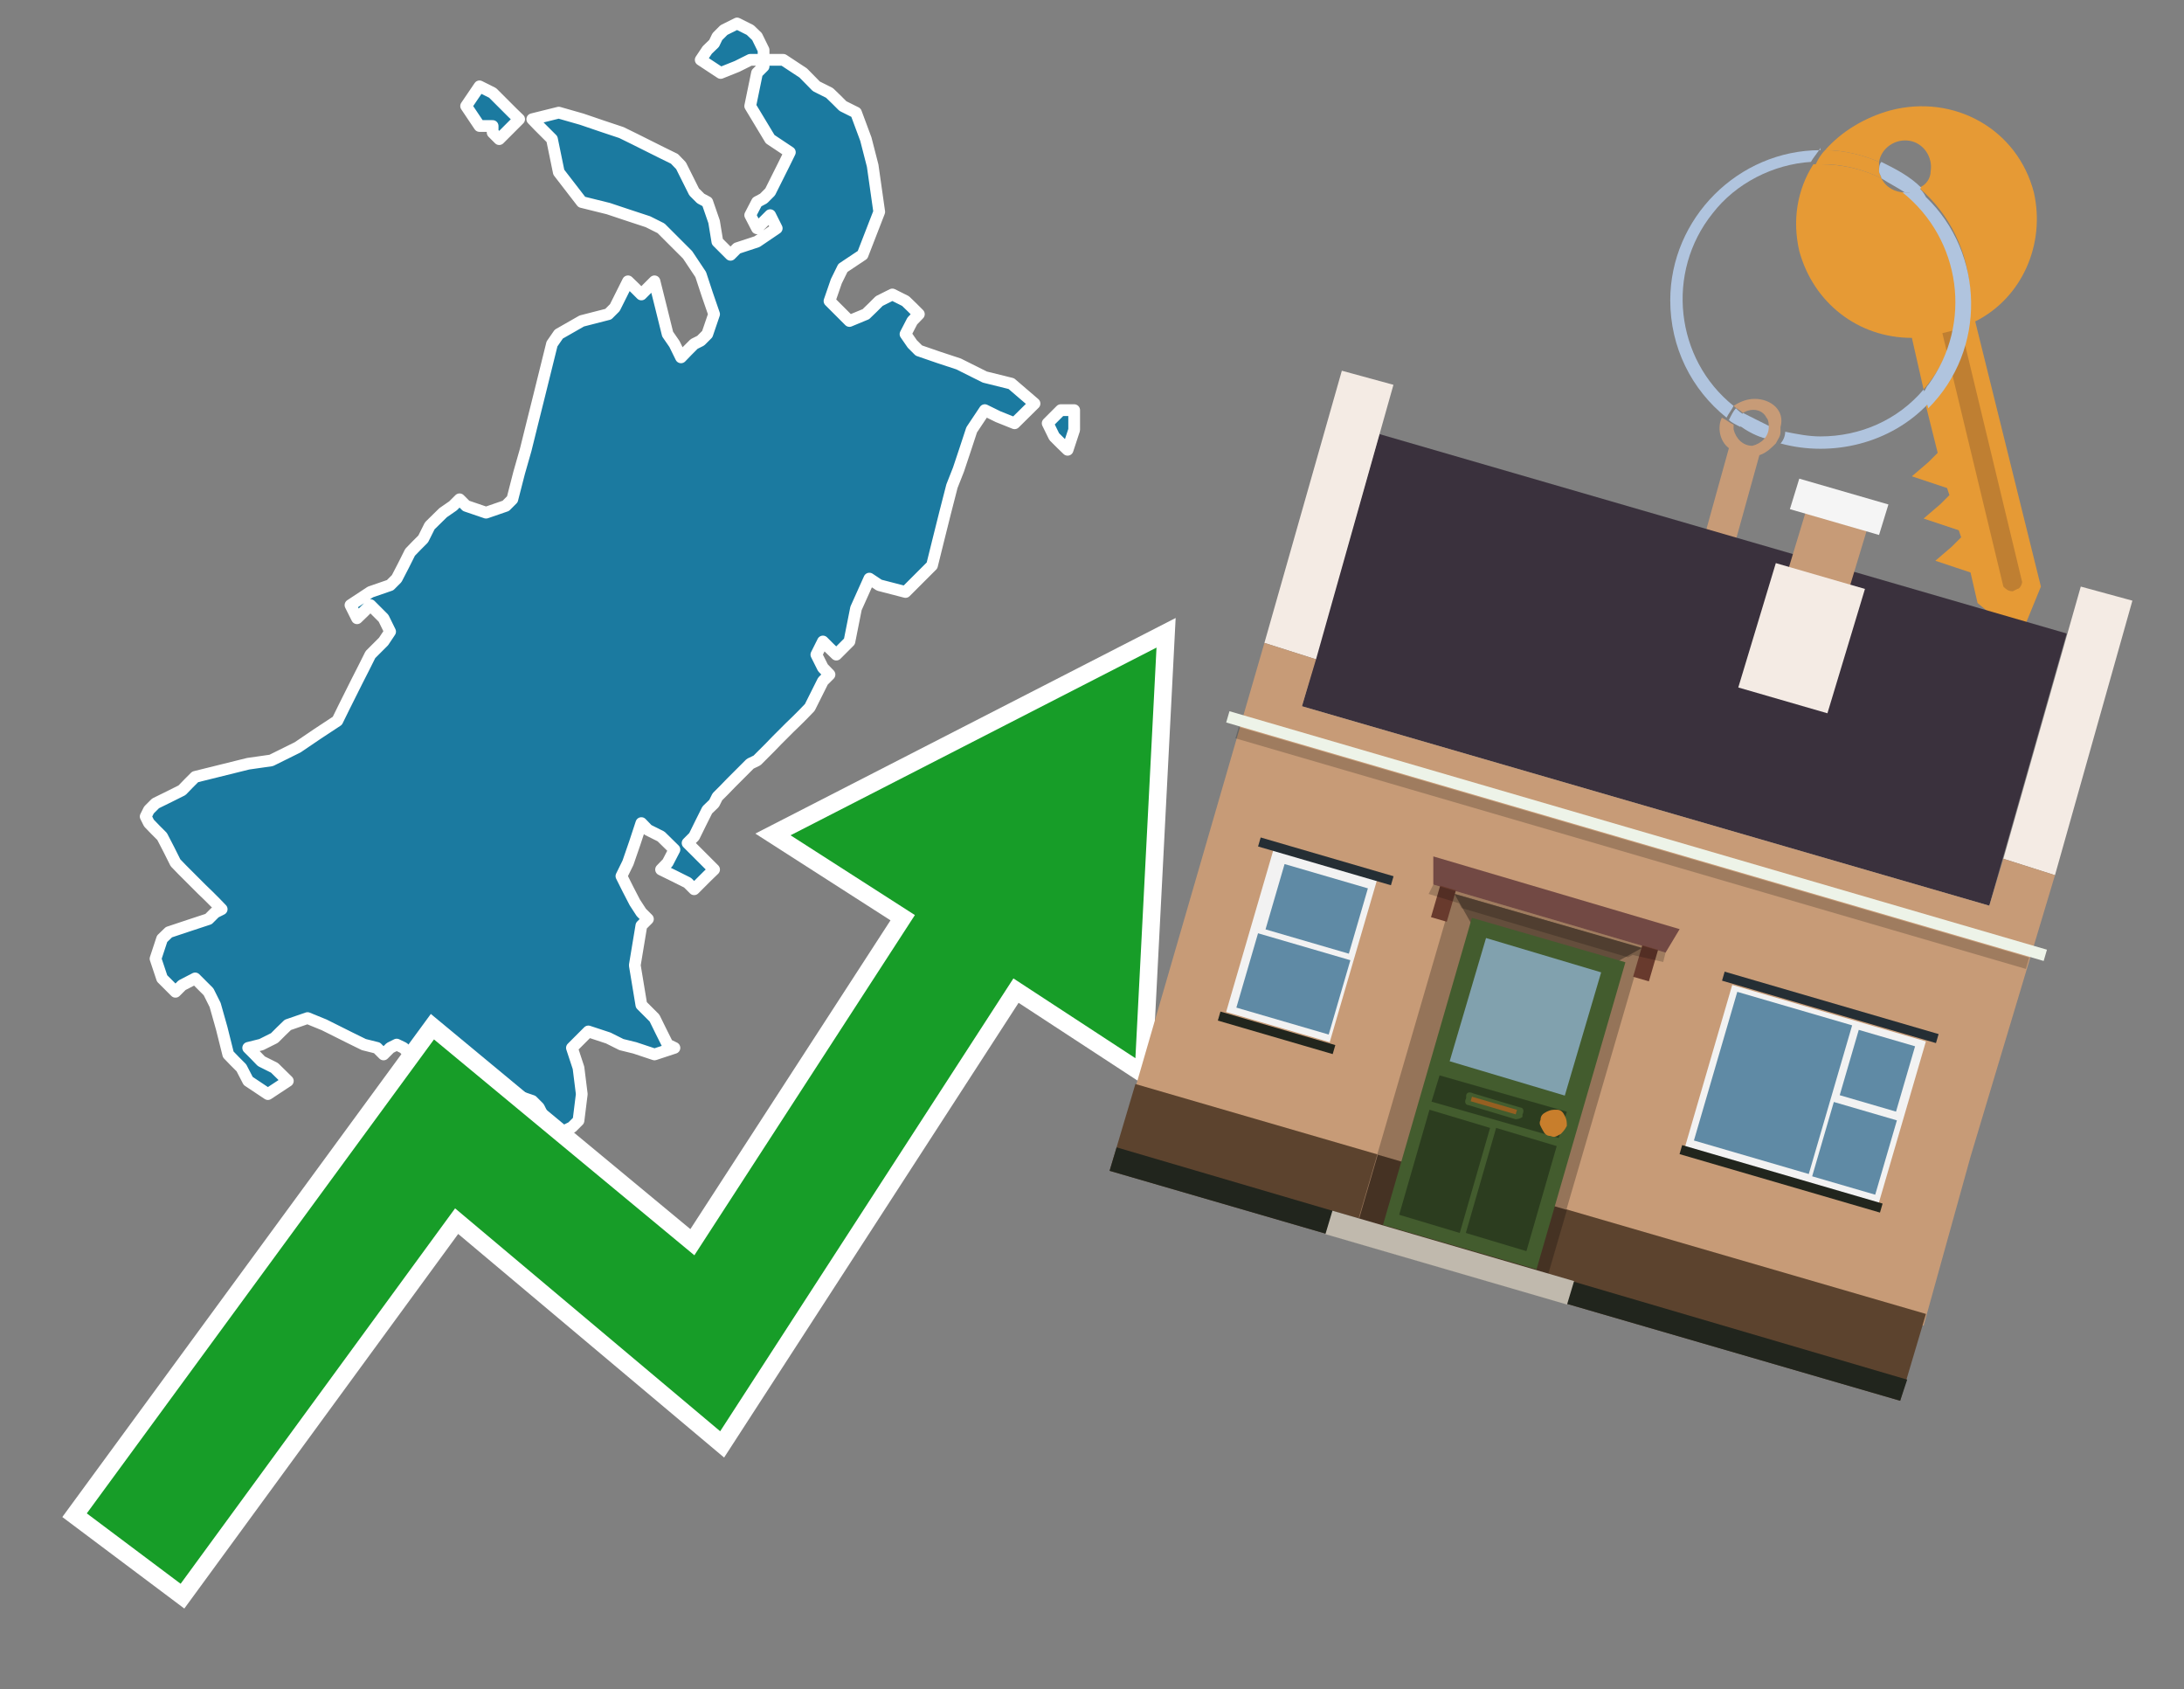 <?xml version="1.0" encoding="utf-8"?>
<!-- Generator: Adobe Illustrator 26.0.3, SVG Export Plug-In . SVG Version: 6.00 Build 0)  -->
<svg version="1.1" id="Text" xmlns="http://www.w3.org/2000/svg" xmlns:xlink="http://www.w3.org/1999/xlink" x="0px" y="0px"
	 width="93.1px" height="72px" viewBox="0 0 93.1 72" style="enable-background:new 0 0 93.1 72;" xml:space="preserve">
<rect x="0" y="0" width="93.1" height="72" fill="#808080" stroke="none"/>
<style type="text/css">
	.st0{fill:#1B7AA0;stroke:#FFFFFF;stroke-width:0.5;stroke-linejoin:round;}
	.st1{fill:none;stroke:#FFFFFF;stroke-width:1.5;stroke-miterlimit:10;}
	.st2{fill:#179D28;}
	.st3{fill:#E69A35;}
	.st4{fill:#B0C4DE;}
	.st5{fill:#C79B77;}
	.st6{fill:#BF7F32;}
	.st7{fill-rule:evenodd;clip-rule:evenodd;fill:#3A313D;}
	.st8{fill-rule:evenodd;clip-rule:evenodd;fill:#F4EBE4;}
	.st9{fill-rule:evenodd;clip-rule:evenodd;fill:#C79B77;}
	.st10{fill-rule:evenodd;clip-rule:evenodd;fill:#5C432E;}
	.st11{fill-rule:evenodd;clip-rule:evenodd;fill:#21251D;}
	.st12{fill-rule:evenodd;clip-rule:evenodd;fill:#F5F5F5;}
	.st13{fill-rule:evenodd;clip-rule:evenodd;fill:#EDF3E8;}
	.st14{opacity:0.2;fill-rule:evenodd;clip-rule:evenodd;}
	.st15{fill-rule:evenodd;clip-rule:evenodd;fill:#957459;}
	.st16{fill-rule:evenodd;clip-rule:evenodd;fill:#453223;}
	.st17{fill-rule:evenodd;clip-rule:evenodd;fill:#644E3C;}
	.st18{fill:#724944;}
	.st19{fill:#435C2E;}
	.st20{fill:#81A1AE;}
	.st21{fill:#2C3D1F;}
	.st22{fill:#C87E2C;}
	.st23{fill-rule:evenodd;clip-rule:evenodd;fill:#C0B9AD;}
	.st24{fill:#683A2D;}
	.st25{opacity:0.2;}
	.st26{fill:#965F21;}
	.st27{fill-rule:evenodd;clip-rule:evenodd;fill:#F2F2F2;}
	.st28{fill-rule:evenodd;clip-rule:evenodd;fill:#5F8AA5;}
	.st29{fill-rule:evenodd;clip-rule:evenodd;fill:#252E34;}
</style>
<path class="st0" d="M24.38,49.87L23.53,50.44L22.69,50.72L22.13,51.0L21.56,50.15L22.13,49.45L22.69,49.17L23.25,48.89L23.82,49.17L24.1,49.45L24.38,49.45ZM20.44,5.37L19.87,4.52L20.44,3.68L21.0,3.96L21.28,4.24L21.56,4.52L21.84,4.8L22.13,5.08L21.84,5.37L21.56,5.65L21.28,5.93L21.0,5.65L21.0,5.37ZM33.39,2.55L34.24,3.11L34.8,3.68L35.36,3.96L35.65,4.24L35.93,4.52L36.49,4.8L36.91,5.93L37.2,7.06L37.48,9.03L36.77,10.86L35.93,11.42L35.65,11.99L35.36,12.83L36.21,13.68L36.91,13.39L37.2,13.11L37.48,12.83L38.04,12.55L38.6,12.83L38.89,13.11L39.17,13.39L38.89,13.68L38.6,14.24L38.89,14.66L39.17,14.94L40.01,15.23L40.86,15.51L41.42,15.79L41.98,16.07L43.11,16.35L44.1,17.2L43.25,18.04L42.55,17.76L41.98,17.48L41.42,18.32L41.14,19.17L40.86,20.01L40.58,20.72L40.29,21.85L40.01,22.97L39.73,24.1L38.6,25.23L37.48,24.94L37.06,24.66L36.49,25.93L36.21,27.34L35.93,27.62L35.65,27.9L35.36,27.62L35.08,27.34L34.8,27.9L35.08,28.46L35.36,28.75L35.08,29.03L34.8,29.59L34.52,30.15L34.24,30.44L33.96,30.72L33.67,31.0L33.39,31.28L33.11,31.56L32.83,31.85L32.55,32.13L32.27,32.41L31.98,32.55L31.7,32.83L31.42,33.11L31.14,33.39L30.86,33.68L30.58,33.96L30.44,34.24L30.15,34.52L29.87,35.08L29.59,35.65L29.31,35.93L29.59,36.21L29.87,36.49L30.15,36.77L30.44,37.06L30.15,37.34L29.87,37.62L29.59,37.9L29.31,37.62L28.75,37.34L28.18,37.06L28.46,36.77L28.75,36.21L28.18,35.65L27.62,35.37L27.34,35.08L27.06,35.93L26.77,36.77L26.49,37.34L26.77,37.9L27.06,38.46L27.34,38.89L27.62,39.17L27.34,39.45L27.06,41.14L27.34,42.83L27.62,43.11L27.9,43.39L28.18,43.96L28.46,44.52L28.75,44.66L27.9,44.94L27.06,44.66L26.49,44.52L25.93,44.24L25.08,43.96L24.38,44.66L24.66,45.51L24.8,46.63L24.66,47.76L24.38,48.04L23.82,48.32L23.25,47.76L22.97,47.2L22.69,46.92L21.84,46.63L21.0,46.35L20.15,46.07L19.31,45.79L18.6,45.51L17.76,45.23L17.48,44.94L17.2,44.66L16.91,44.52L16.63,44.66L16.35,44.94L16.07,44.66L15.51,44.52L14.94,44.24L14.38,43.96L13.82,43.68L13.11,43.39L12.27,43.68L11.98,43.96L11.7,44.24L11.14,44.52L10.58,44.66L10.86,44.94L11.14,45.23L11.7,45.51L12.27,46.07L11.42,46.63L10.58,46.07L10.29,45.51L10.01,45.23L9.73,44.94L9.45,43.82L9.17,42.83L8.89,42.27L8.32,41.7L7.76,41.99L7.48,42.27L7.2,41.99L6.91,41.7L6.63,40.86L6.91,40.01L7.2,39.73L8.04,39.45L8.89,39.17L9.17,38.89L9.45,38.75L9.17,38.46L8.89,38.18L8.6,37.9L8.32,37.62L8.04,37.34L7.76,37.06L7.48,36.77L7.2,36.21L6.91,35.65L6.63,35.37L6.35,35.08L6.21,34.8L6.35,34.52L6.63,34.24L7.2,33.96L7.76,33.68L8.04,33.39L8.32,33.11L9.45,32.83L10.58,32.55L11.56,32.41L12.69,31.85L13.53,31.28L14.38,30.72L14.66,30.15L14.94,29.59L15.22,29.03L15.51,28.46L15.79,27.9L16.07,27.62L16.35,27.34L16.63,26.92L16.35,26.35L16.07,26.07L15.79,25.79L15.51,26.07L15.22,26.35L14.94,25.79L15.79,25.23L16.63,24.94L16.91,24.66L17.2,24.1L17.48,23.54L17.76,23.25L18.04,22.97L18.32,22.41L18.89,21.85L19.31,21.56L19.59,21.28L19.87,21.56L20.72,21.85L21.56,21.56L21.84,21.28L22.13,20.15L22.41,19.17L22.69,18.04L22.97,16.92L23.25,15.79L23.53,14.66L23.82,14.24L24.8,13.68L25.93,13.39L26.21,13.11L26.49,12.55L26.77,11.99L27.06,12.27L27.34,12.55L27.62,12.27L27.9,11.99L28.18,13.11L28.46,14.24L28.75,14.66L29.03,15.23L29.31,14.94L29.59,14.66L29.87,14.52L30.15,14.24L30.44,13.39L30.15,12.55L29.87,11.7L29.31,10.86L28.75,10.3L28.18,9.73L27.62,9.45L26.77,9.17L25.93,8.89L24.8,8.61L23.82,7.34L23.53,5.93L23.25,5.65L22.97,5.37L22.69,5.08L23.82,4.8L24.8,5.08L25.65,5.37L26.49,5.65L27.06,5.93L27.62,6.21L28.18,6.49L28.75,6.77L29.03,7.06L29.31,7.62L29.59,8.18L29.87,8.46L30.15,8.61L30.44,9.45L30.58,10.3L30.86,10.58L31.14,10.86L31.42,10.58L32.27,10.3L33.11,9.73L32.83,9.17L32.55,9.45L32.27,9.73L31.98,9.17L32.27,8.61L32.55,8.46L32.83,8.18L33.11,7.62L33.39,7.06L33.67,6.49L32.83,5.93L31.98,4.52L32.27,3.11L32.55,2.83L32.55,2.55ZM31.98,2.55L31.42,2.83L30.72,3.11L29.87,2.55L30.15,2.13L30.44,1.85L30.58,1.56L30.86,1.28L31.42,1.0L31.98,1.28L32.27,1.56L32.55,2.13L32.55,2.55ZM45.79,18.32L45.51,19.17L45.22,18.89L44.94,18.61L44.66,18.04L45.22,17.48L45.79,17.48Z"/>
<polygon class="st1" points="49.3,27.6 33.7,35.6 39,39 29.6,53.5 18.5,44.3 3.7,64.5 7.7,67.5 19.4,51.5 30.7,61 43.2,41.7 
	48.4,45.1 "/>
<polygon class="st2" points="49.3,27.6 33.7,35.6 39,39 29.6,53.5 18.5,44.3 3.7,64.5 7.7,67.5 19.4,51.5 30.7,61 43.2,41.7 
	48.4,45.1 "/>
<path class="st3" d="M80.2,7.6c0-0.1-0.1-0.2-0.1-0.3c0-0.1,0-0.3,0-0.4c-0.7-0.3-1.5-0.5-2.3-0.5c-0.2,0.2-0.3,0.4-0.4,0.6
	c0.1,0,0.2,0,0.3,0C78.5,7,79.4,7.2,80.2,7.6z"/>
<path class="st4" d="M77.6,6.4c-3.5,0-6.4,2.9-6.4,6.4c0,2,0.9,3.8,2.4,5c0.1-0.2,0.2-0.3,0.3-0.5c-2.5-2-2.9-5.7-0.9-8.2
	c1-1.3,2.6-2.1,4.2-2.2c0.1-0.2,0.3-0.4,0.4-0.6V6.4z"/>
<path class="st3" d="M84.2,13.7c2-1,3-3.3,2.5-5.5C86,5.5,83.3,4,80.6,4.7c-1.1,0.3-2.1,0.9-2.8,1.7c0.8,0,1.6,0.2,2.3,0.5
	c0.1-0.6,0.7-1,1.3-0.9c0.6,0.1,1,0.7,0.9,1.3c0,0.3-0.2,0.6-0.5,0.7c2.7,2.3,2.9,6.4,0.6,9c-0.1,0.1-0.2,0.2-0.3,0.3l0.5,2
	l-0.4,0.4l-0.7,0.6l0.9,0.3l0.6,0.2l0.1,0.3l-0.4,0.4L82,22.1l0.9,0.3l0.6,0.2l0.1,0.3l-0.4,0.4l-0.7,0.6l0.9,0.3l0.6,0.2l0.3,1.3
	l1.8,1.5L87,25L84.2,13.7z"/>
<path class="st3" d="M81.2,8.2c-0.4,0-0.8-0.2-1-0.6C79.4,7.2,78.5,7,77.6,7c-0.1,0-0.2,0-0.3,0c-0.7,1.1-0.9,2.4-0.6,3.7
	c0.6,2.2,2.5,3.7,4.8,3.7l0.5,2.2c2.1-2.4,1.9-6.1-0.6-8.2C81.3,8.3,81.2,8.3,81.2,8.2z"/>
<path class="st4" d="M74.1,18.1c0.4,0.3,0.8,0.5,1.2,0.6c0.1-0.1,0.2-0.3,0.2-0.5l0,0c-0.4-0.2-0.8-0.4-1.2-0.6
	C74.2,17.8,74.1,17.9,74.1,18.1z"/>
<path class="st4" d="M74.4,17.7c-0.2-0.1-0.3-0.2-0.4-0.3c-0.1,0.1-0.2,0.3-0.3,0.5c0.1,0.1,0.3,0.2,0.5,0.3
	C74.1,17.9,74.2,17.8,74.4,17.7z"/>
<path class="st5" d="M74.8,17c-0.3,0-0.6,0.1-0.9,0.3c0.1,0.1,0.3,0.2,0.4,0.3c0.3-0.2,0.8-0.2,1,0.2c0.1,0.1,0.1,0.3,0.1,0.4l0,0
	c0,0.4-0.3,0.7-0.7,0.8c-0.4,0-0.7-0.3-0.8-0.7c0,0,0,0,0-0.1v-0.1c-0.2-0.1-0.3-0.2-0.5-0.3c-0.2,0.4-0.1,1,0.3,1.3l-1,3.6L74,23
	l1-3.6c0.3-0.1,0.5-0.3,0.7-0.5c0.1-0.2,0.2-0.3,0.2-0.5c0-0.1,0-0.1,0-0.2C76.1,17.5,75.5,17,74.8,17z"/>
<path class="st6" d="M86,25.1l-0.2,0.1c-0.2,0-0.3-0.1-0.4-0.2l0,0l-2.6-10.8l0.8-0.2l2.6,10.8C86.2,24.9,86.1,25.1,86,25.1L86,25.1
	z"/>
<path class="st4" d="M80.1,7.3c0,0.1,0.1,0.2,0.1,0.3c0.3,0.2,0.7,0.4,1,0.6c0.1,0,0.2,0,0.3,0c0.1,0,0.3-0.1,0.4-0.2
	c-0.5-0.5-1.1-0.8-1.7-1.1C80.1,7,80.1,7.2,80.1,7.3z"/>
<path class="st4" d="M77.6,18.6c-0.5,0-1-0.1-1.5-0.2c0,0.2-0.1,0.4-0.2,0.5c2.2,0.6,4.7,0,6.3-1.7L82,16.6
	C80.9,17.9,79.3,18.6,77.6,18.6z"/>
<path class="st4" d="M81.8,8c-0.1,0.1-0.2,0.1-0.4,0.2c-0.1,0-0.2,0-0.3,0c2.5,2,3,5.6,1.1,8.2c-0.1,0.1-0.1,0.2-0.2,0.3l0.2,0.7
	c2.5-2.5,2.4-6.6-0.1-9C82,8.2,81.9,8.1,81.8,8L81.8,8z"/>
<g>
	<polygon class="st7" points="84.8,38.6 55.5,30.1 58.8,18.5 88.1,27 84.8,38.6 	"/>
	<polygon class="st8" points="87.6,37.3 85.4,36.6 88.7,25 90.9,25.6 87.6,37.3 	"/>
	<polygon class="st8" points="56.1,28.1 53.9,27.4 57.2,15.8 59.4,16.4 56.1,28.1 	"/>
	<polygon class="st9" points="84,49.3 87.6,37.3 85.4,36.6 84.8,38.6 55.5,30.1 56.1,28.1 53.9,27.4 48.3,46.7 82,56.5 	"/>
	<polygon class="st10" points="81,59.7 82.1,56 48.4,46.2 47.3,49.9 81,59.7 	"/>
	<polygon class="st11" points="81,59.7 81.3,58.8 47.6,48.9 47.3,49.9 81,59.7 	"/>
	<polygon class="st9" points="79.7,22.2 77.1,21.4 76.1,24.7 78.7,25.5 79.7,22.2 	"/>
	<polygon class="st12" points="80.5,21.5 76.7,20.4 76.3,21.7 80.1,22.8 80.5,21.5 	"/>
	
		<rect x="51.6" y="35.5" transform="matrix(-0.96 -0.28 0.28 -0.96 126.714 89.484)" class="st13" width="36.3" height="0.5"/>
	
		<rect x="52.1" y="35.9" transform="matrix(-0.96 -0.28 0.28 -0.96 126.324 90.347)" class="st14" width="35.1" height="0.5"/>
	<polygon class="st8" points="79.5,25.1 75.7,24 74.1,29.3 77.9,30.4 79.5,25.1 	"/>
	<g>
		
			<rect x="59.8" y="39" transform="matrix(-0.96 -0.28 0.28 -0.96 112.475 108.436)" class="st15" width="8.4" height="14.4"/>
		
			<rect x="58.2" y="50.3" transform="matrix(0.96 0.28 -0.28 0.96 16.945 -15.371)" class="st16" width="8.4" height="2.9"/>
		<polygon class="st17" points="64.9,43.2 62,38.1 70,40.4 		"/>
		<polygon class="st18" points="61.1,36.5 71.6,39.6 71,40.6 61.1,37.7 		"/>
		<g transform="matrix( 0.861, 0, 0, 0.861, 2148,666.7) ">
			<g>
				<g id="Symbol_9_0_Layer2_0_MEMBER_8_MEMBER_12_MEMBER_0_FILL_00000030453980844850742880000012746011877097012353_">
					<path class="st19" d="M-2414.3-726.7l-7.6-2.2l-4.4,15.2l7.6,2.2L-2414.3-726.7z"/>
				</g>
			</g>
		</g>
		<g transform="matrix( 0.861, 0, 0, 0.861, 2148,666.7) ">
			<g>
				<g id="Symbol_9_0_Layer2_0_MEMBER_8_MEMBER_12_MEMBER_1_MEMBER_1_FILL_00000160896580210272297070000006484958177125980349_">
					<path class="st20" d="M-2421.2-727.9l-1.8,6.1l5.7,1.7l1.8-6.1L-2421.2-727.9z"/>
				</g>
			</g>
		</g>
		<g transform="matrix( 0.861, 0, 0, 0.861, 2148,666.7) ">
			<g>
				<g id="Symbol_9_0_Layer2_0_MEMBER_8_MEMBER_12_MEMBER_2_MEMBER_0_FILL_00000046313035126205904270000016877189201562818438_">
					<path class="st21" d="M-2422.5-713.3l1.5-5.2l-3-0.9l-1.5,5.2L-2422.5-713.3z"/>
				</g>
			</g>
		</g>
		<g transform="matrix( 0.861, 0, 0, 0.861, 2148,666.7) ">
			<g>
				<g id="Symbol_9_0_Layer2_0_MEMBER_8_MEMBER_12_MEMBER_2_MEMBER_1_FILL_00000088098463649334882330000013914423555052263100_">
					<path class="st21" d="M-2419.2-712.4l1.5-5.2l-3-0.9l-1.5,5.2L-2419.2-712.4z"/>
				</g>
			</g>
		</g>
		<g transform="matrix( 0.861, 0, 0, 0.861, 2148,666.7) ">
			<g>
				<g id="Symbol_9_0_Layer2_0_MEMBER_8_MEMBER_12_MEMBER_2_MEMBER_1_FILL_00000121990224060724093530000009829373724816555169_">
					<path class="st21" d="M-2417.6-718l0.4-1.3l-6.3-1.8l-0.4,1.3L-2417.6-718z"/>
				</g>
			</g>
		</g>
		<g transform="matrix( 0.861, 0, 0, 0.861, 2148,666.7) ">
			<g>
				<g id="Symbol_9_0_Layer2_0_MEMBER_8_MEMBER_13_FILL_00000043429541599211024490000009538945078429149852_">
					<path class="st22" d="M-2417.2-718.6c0-0.2,0-0.3-0.1-0.5c-0.1-0.2-0.2-0.3-0.4-0.3c-0.2,0-0.3,0-0.5,0.1
						c-0.2,0.1-0.3,0.2-0.3,0.4c-0.1,0.2,0,0.3,0.1,0.5c0.1,0.2,0.2,0.3,0.4,0.3c0.2,0.1,0.3,0,0.5-0.1
						C-2417.4-718.3-2417.3-718.4-2417.2-718.6z"/>
				</g>
			</g>
		</g>
		<polygon class="st23" points="56.5,52.6 56.8,51.6 67.1,54.6 66.8,55.6 56.5,52.6 		"/>
		
			<rect x="69.9" y="40.4" transform="matrix(-0.96 -0.28 0.28 -0.96 126.081 100.181)" class="st24" width="0.7" height="1.4"/>
		
			<rect x="61.1" y="37.9" transform="matrix(-0.96 -0.28 0.28 -0.96 109.717 92.777)" class="st24" width="0.7" height="1.4"/>
		<polygon class="st25" points="61.1,37.7 71,40.6 70.9,41 69.6,40.7 69.4,40.8 62.3,38.7 62.2,38.5 60.9,38.1 		"/>
		<path class="st19" d="M64.6,47.7l-2-0.6c-0.1,0-0.2-0.1-0.1-0.3l0-0.1c0-0.1,0.1-0.2,0.3-0.1l2,0.6c0.1,0,0.2,0.1,0.1,0.3l0,0.1
			C64.9,47.6,64.8,47.7,64.6,47.7z"/>
		<rect x="62.7" y="47" transform="matrix(0.96 0.28 -0.28 0.96 15.715 -15.934)" class="st26" width="2" height="0.2"/>
	</g>
	<g>
		
			<rect x="72.7" y="43" transform="matrix(0.96 0.28 -0.28 0.96 16.09 -19.659)" class="st27" width="8.6" height="7.2"/>
		<g>
			
				<rect x="72.3" y="43.6" transform="matrix(0.28 -0.96 0.96 0.28 10.109 105.808)" class="st28" width="6.6" height="5.1"/>
			
				<rect x="78.6" y="44.4" transform="matrix(0.28 -0.96 0.96 0.28 13.792 109.701)" class="st28" width="2.9" height="2.5"/>
			
				<rect x="77.4" y="47.5" transform="matrix(0.28 -0.96 0.96 0.28 9.977 111.138)" class="st28" width="3.3" height="2.8"/>
		</g>
		
			<rect x="73.3" y="42.7" transform="matrix(0.96 0.28 -0.28 0.96 15.107 -20.104)" class="st29" width="9.5" height="0.4"/>
		<rect x="71.5" y="50" transform="matrix(0.96 0.28 -0.28 0.96 17.068 -19.216)" class="st11" width="8.9" height="0.4"/>
	</g>
	<g>
		
			<rect x="53.2" y="36.7" transform="matrix(0.96 0.28 -0.28 0.96 13.488 -13.91)" class="st27" width="4.6" height="7.2"/>
		<g>
			
				<rect x="54.6" y="36.9" transform="matrix(0.28 -0.96 0.96 0.28 3.235 81.694)" class="st28" width="2.9" height="3.7"/>
			
				<rect x="53.5" y="39.9" transform="matrix(0.28 -0.96 0.96 0.28 -0.58 83.132)" class="st28" width="3.3" height="4.1"/>
		</g>
		
			<rect x="53.6" y="36.5" transform="matrix(0.96 0.28 -0.28 0.96 12.505 -14.355)" class="st29" width="5.9" height="0.4"/>
		
			<rect x="51.9" y="43.8" transform="matrix(0.96 0.28 -0.28 0.96 14.466 -13.467)" class="st11" width="5.1" height="0.4"/>
	</g>
</g>
</svg>

